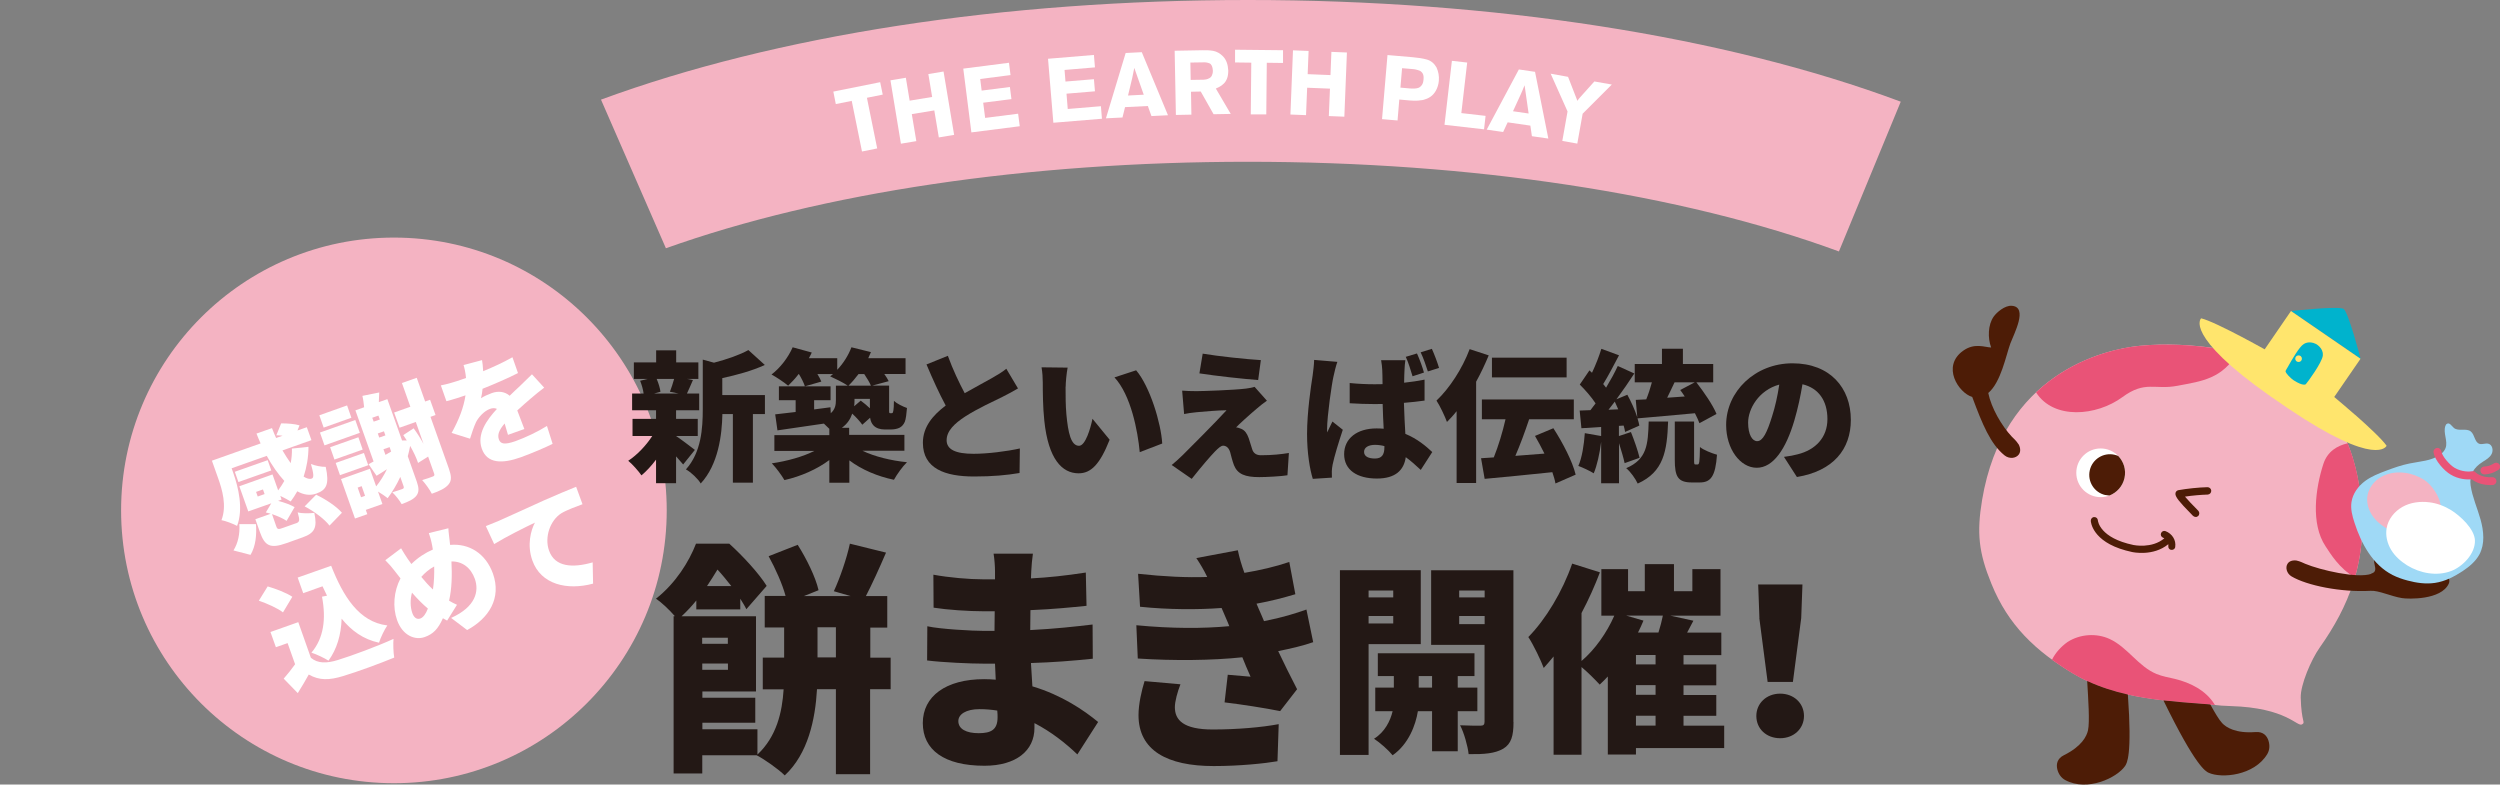 <?xml version="1.0" encoding="UTF-8"?>
<svg id="_レイヤー_2" data-name="レイヤー 2" xmlns="http://www.w3.org/2000/svg" viewBox="0 0 243.39 76.38">
  <rect x="0" y="0" width="243.39" height="76.38" fill="#808080" stroke="none"/>
  <defs>
    <style>
      .cls-1 {
        fill: #231815;
      }

      .cls-1, .cls-2, .cls-3, .cls-4, .cls-5, .cls-6, .cls-7, .cls-8, .cls-9 {
        stroke-width: 0px;
      }

      .cls-2 {
        fill: #f4b3c2;
      }

      .cls-3 {
        fill: none;
      }

      .cls-4 {
        fill: #4d1c06;
      }

      .cls-5 {
        fill: #fff;
      }

      .cls-6 {
        fill: #e95377;
      }

      .cls-7 {
        fill: #00b3cd;
      }

      .cls-8 {
        fill: #9fd9f6;
      }

      .cls-9 {
        fill: #ffe56d;
      }
    </style>
  </defs>
  <g id="_原稿" data-name="原稿">
    <g>
      <path class="cls-2" d="M121.49,15.75c21.82,0,42.23,3.1,57.54,8.73l6.02-14.58s-.07-.03-.11-.04C167.86,3.5,145.33,0,121.49,0s-45.97,3.44-62.98,9.7l6.32,14.47c15.21-5.43,35.25-8.42,56.66-8.42Z"/>
      <g>
        <path class="cls-5" d="M81.12,8.92l4.57-.92.25,1.21-1.54.31,1,4.93-1.48.3-1-4.93-1.55.31-.24-1.21Z"/>
        <path class="cls-5" d="M91.86,6.96l1.03,6.17-1.49.25-.44-2.63-2.19.36.44,2.63-1.5.25-1.02-6.17,1.5-.25.37,2.23,2.19-.36-.37-2.23,1.49-.25Z"/>
        <path class="cls-5" d="M93.79,6.68l4.44-.57.15,1.2-2.95.38.14,1.13,2.75-.35.15,1.18-2.75.35.19,1.48,3.21-.41.16,1.22-4.71.6-.79-6.21Z"/>
        <path class="cls-5" d="M102.04,5.72l4.46-.37.1,1.21-2.96.25.09,1.13,2.77-.23.1,1.18-2.77.23.12,1.49,3.23-.27.1,1.22-4.73.39-.52-6.24Z"/>
        <path class="cls-5" d="M111.16,5.08l2.55,6.14-1.61.08-.35-.98-2.22.11-.25,1.01-1.61.08,1.92-6.36,1.58-.08ZM110.43,6.61c-.03.16-.06.33-.1.49-.03.16-.06.33-.1.49-.13.57-.27,1.13-.41,1.71l1.53-.08-.92-2.61Z"/>
        <path class="cls-5" d="M114.35,4.94l2.73-.05c.33-.01.67,0,1.03.06.36.07.68.25.96.54.32.33.48.79.51,1.38,0,.31-.04.57-.12.77-.08.21-.19.38-.32.5-.13.13-.27.23-.4.3-.14.07-.27.13-.37.18l1.45,2.47-1.67.03-1.25-2.21-.95.02.04,2.23-1.51.03-.12-6.26ZM115.89,6.08l.03,1.7,1.26-.02c.06,0,.14-.01.25-.03.1-.02.2-.06.29-.11.11-.05.2-.14.26-.26.06-.12.1-.28.1-.48-.02-.38-.13-.62-.32-.71-.2-.08-.39-.11-.57-.1l-1.29.02Z"/>
        <path class="cls-5" d="M120.24,4.84l4.67.05v1.24s-1.58-.02-1.58-.02l-.05,5.03h-1.51s.05-5.04.05-5.04l-1.58-.02v-1.24Z"/>
        <path class="cls-5" d="M131.13,5.11l-.25,6.25-1.51-.06.11-2.67-2.22-.09-.11,2.67-1.52-.06.25-6.25,1.52.06-.09,2.26,2.22.09.09-2.26,1.51.06Z"/>
        <path class="cls-5" d="M135.09,5.36l2.43.21c.5.04.96.11,1.37.22.41.11.73.37.96.77.19.41.27.85.23,1.31-.03.35-.13.67-.29.96-.15.26-.33.46-.54.6-.21.14-.43.23-.66.29-.11.03-.22.04-.34.05-.12.02-.23.03-.35.03-.23,0-.46,0-.67-.02l-1-.09-.17,2.04-1.51-.13.53-6.23ZM136.5,6.64l-.16,1.89.91.08c.15.01.3.02.45.01.14,0,.28-.03.4-.07.12-.05.23-.14.33-.28.09-.12.14-.3.16-.54.02-.23,0-.41-.07-.55-.07-.13-.17-.23-.29-.29-.26-.1-.51-.16-.76-.17l-.96-.08Z"/>
        <path class="cls-5" d="M141.34,5.92l1.5.17-.57,4.92,2.36.27-.15,1.31-3.85-.44.72-6.22Z"/>
        <path class="cls-5" d="M149.44,6.97l1.3,6.52-1.6-.23-.15-1.03-2.21-.32-.44.94-1.6-.23,3.13-5.86,1.56.23ZM148.42,8.32c-.06.15-.12.31-.19.46-.06.15-.13.31-.2.46-.24.53-.48,1.06-.73,1.59l1.52.22-.39-2.74Z"/>
        <path class="cls-5" d="M150.94,7.17l1.72.31.91,2.34c.06-.11.17-.25.33-.42l1.32-1.47,1.7.3-2.84,2.84-.52,2.91-1.46-.26.51-2.87-1.65-3.69Z"/>
      </g>
      <circle class="cls-2" cx="38.35" cy="49.69" r="26.56"/>
      <g>
        <path class="cls-1" d="M66.51,45.22c-.18-.22-.43-.5-.69-.79v2.61h-1.95v-2.29c-.44.59-.94,1.13-1.42,1.53-.3-.43-.88-1.09-1.29-1.42.85-.55,1.74-1.48,2.34-2.41h-1.92v-1.67h2.29v-.84h-2.33v-1.63h1.12c-.05-.39-.19-.87-.34-1.24l.73-.18h-1.34v-1.61h2.17v-1.17h1.95v1.17h2.16v1.61h-1.12l.59.11c-.23.51-.41.97-.58,1.31h1.19v1.63h-2.25v.84h2.11v1.67h-2.11c.5.33,1.54,1.13,1.83,1.35l-1.14,1.42ZM63.93,36.89c.18.41.33.91.37,1.25l-.61.17h2.36l-.83-.17c.14-.36.3-.84.41-1.25h-1.71ZM70.33,38.46h4.14v1.85h-1.17v6.68h-1.95v-6.68h-1.02c-.04,2.04-.4,4.92-2.11,6.76-.25-.44-.98-1.13-1.44-1.37,1.5-1.67,1.64-4.01,1.64-5.88v-4.81l1.09.3c1.27-.33,2.53-.77,3.35-1.23l1.6,1.45c-1.23.57-2.75.98-4.14,1.28v1.64Z"/>
        <path class="cls-1" d="M84,43.9c1.13.54,2.72.94,4.3,1.1-.43.41-.99,1.2-1.27,1.71-1.59-.33-3.14-.98-4.34-1.89v2.18h-1.95v-2.21c-1.21.9-2.77,1.59-4.37,1.95-.28-.48-.83-1.23-1.23-1.63,1.5-.22,3.04-.65,4.14-1.21h-3.89v-1.54h5.35v-.61c-.17-.17-.35-.34-.53-.51-1.61.23-3.25.47-4.52.66l-.22-1.56c.57-.07,1.24-.15,1.99-.23v-1.15h-1.63v-1.35h5.03v1.35h-1.6v.9l1.59-.21.03.58c.44-.39.5-.83.5-1.3v-1.38h1.16c-.43-.3-1.26-.7-1.72-.91.1-.07.18-.14.28-.22h-1.52c.16.26.3.52.38.73l-1.6.46c-.1-.32-.33-.79-.58-1.19h-.03c-.33.43-.69.81-1.02,1.13-.37-.32-1.16-.84-1.62-1.09.84-.63,1.63-1.66,2.06-2.65l1.86.51c-.08.18-.18.37-.28.55h2.76v1.13c.59-.62,1.09-1.41,1.38-2.19l1.9.47c-.08.19-.17.4-.26.59h3.63v1.54h-2.07c.18.25.33.5.43.7l-1.6.43h1.64v2.23c0,.22-.01.34.01.39.01.05.06.07.1.07h.12s.07,0,.11-.03c.03-.03.05-.1.08-.26.03-.15.04-.48.05-.91.28.26.86.55,1.27.69-.04.52-.11,1.1-.21,1.34-.11.26-.28.46-.51.58-.21.11-.54.17-.79.17h-.7c-.39,0-.8-.12-1.05-.39-.16-.18-.28-.39-.33-.75l-.76.68c-.21-.3-.59-.72-.98-1.08-.17.51-.47.99-1.01,1.38h.71v.69h5.38v1.54h-4.07ZM83.58,36.42c-.32.43-.65.81-.98,1.13h2.19c-.12-.3-.39-.75-.65-1.13h-.56ZM83.79,39c.29.21.62.48.9.75v-.92h-1.5v.17c0,.18-.01.37-.03.55l.63-.54Z"/>
        <path class="cls-1" d="M99.12,37.81c-.48.29-.98.55-1.53.83-.81.4-2.41,1.13-3.61,1.9-1.06.69-1.82,1.42-1.82,2.32s.87,1.32,2.62,1.32c1.35,0,3.21-.23,4.51-.52l-.03,2.39c-1.24.21-2.61.34-4.43.34-2.81,0-4.98-.76-4.98-3.28,0-1.56.97-2.68,2.22-3.63-.63-1.17-1.27-2.57-1.87-4l2.08-.84c.5,1.38,1.1,2.62,1.64,3.64,1.01-.58,2.04-1.12,2.63-1.46.58-.33,1.02-.59,1.42-.92l1.14,1.92Z"/>
        <path class="cls-1" d="M103.74,37.65c0,.9,0,1.79.08,2.7.17,1.79.44,3.05,1.23,3.05.63,0,1.12-1.71,1.31-2.63l1.67,2.04c-.95,2.41-1.82,3.27-3.02,3.27-1.61,0-2.95-1.38-3.34-5.12-.14-1.3-.15-2.86-.15-3.72,0-.41-.03-.99-.12-1.48l2.54.03c-.11.58-.19,1.46-.19,1.86ZM113.15,43.18l-2.19.84c-.19-2.05-.85-5.54-2.46-7.28l2.11-.69c1.34,1.57,2.43,5.16,2.54,7.13Z"/>
        <path class="cls-1" d="M122.38,39.76c-.68.57-1.82,1.6-2.04,1.85.11,0,.36.07.53.15.32.15.52.41.7.9.12.34.23.77.34,1.08.11.37.4.58.84.58,1.13,0,2.01-.1,2.73-.22l-.14,2.17c-.56.1-2.05.18-2.74.18-1.39,0-2.12-.29-2.47-1.17-.15-.4-.29-.95-.37-1.27-.15-.48-.44-.62-.68-.62-.21,0-.48.24-.81.58-.46.48-1.21,1.34-2.25,2.65l-1.95-1.35c.29-.24.68-.57,1.09-.98.8-.8,3.06-3.05,4.25-4.35-.88.01-2.14.12-2.9.19-.48.04-.94.12-1.23.18l-.19-2.28c.32.03.87.05,1.39.05.58,0,3.63-.1,4.83-.25.26-.03.68-.11.83-.17l1.2,1.35c-.41.29-.68.51-.96.75ZM122.75,35.07l-.26,1.93c-1.48-.11-4.11-.4-5.72-.65l.32-1.92c1.56.26,4.19.54,5.67.63Z"/>
        <path class="cls-1" d="M130.2,35.23c-.12.3-.32,1.14-.37,1.39-.17.7-.63,3.89-.63,5.16,0,.04,0,.26.01.32.17-.4.33-.66.51-1.06l1.01.8c-.41,1.23-.83,2.61-.99,3.39-.04.19-.08.51-.08.65,0,.15,0,.4.01.62l-1.86.12c-.29-.92-.56-2.52-.56-4.37,0-2.1.38-4.66.54-5.67.05-.41.14-1.03.15-1.54l2.28.19ZM138.68,39c-.61.08-1.28.17-2,.22.03,1.24.1,2.22.14,3.02,1.17.48,2.01,1.2,2.62,1.77l-1.12,1.74c-.51-.48-.99-.9-1.46-1.24-.18,1.28-1.02,2.08-2.81,2.08-1.92,0-3.19-.83-3.19-2.37s1.26-2.51,3.16-2.51c.23,0,.47.01.69.03-.04-.72-.08-1.56-.1-2.41-.26.01-.52.01-.77.01-.81,0-1.63-.03-2.44-.08v-1.97c.79.08,1.6.12,2.43.12.26,0,.51,0,.77-.01-.01-.63-.01-1.14-.03-1.39,0-.21-.06-.65-.11-.94h2.36c-.04.26-.07.61-.08.91-.02.26-.03.72-.04,1.28.69-.07,1.37-.18,1.99-.3v2.06ZM134.78,43.43c-.3-.08-.61-.12-.92-.12-.63,0-1.06.25-1.06.68,0,.48.48.65,1.06.65.66,0,.92-.36.92-1.1v-.1ZM137.52,36.63c-.19-.61-.39-1.31-.66-1.89l1.09-.33c.26.57.54,1.34.68,1.86l-1.1.36ZM139.01,36.16c-.19-.59-.43-1.3-.7-1.86l1.09-.34c.26.57.55,1.35.7,1.86l-1.09.34Z"/>
        <path class="cls-1" d="M144.94,34.59c-.35.84-.76,1.72-1.23,2.57v9.86h-1.9v-6.99c-.3.39-.62.73-.94,1.05-.17-.48-.69-1.59-1.02-2.08,1.27-1.2,2.51-3.1,3.23-5.01l1.86.61ZM151.43,47.06c-.05-.33-.17-.69-.3-1.09-2.33.25-4.77.48-6.59.65l-.35-2.01c.39-.03.8-.04,1.24-.08.44-1.09.86-2.47,1.14-3.71h-2.3v-1.93h8.95v1.93h-4.35c-.41,1.23-.88,2.5-1.34,3.56.91-.07,1.88-.14,2.83-.22-.29-.59-.61-1.19-.92-1.72l1.79-.75c.91,1.41,1.86,3.23,2.17,4.52l-1.97.86ZM152.52,36.74h-7.27v-1.92h7.27v1.92Z"/>
        <path class="cls-1" d="M158.17,45.1c-.11-.52-.33-1.25-.55-1.95v3.9h-1.74v-4.03c-.14,1.15-.4,2.3-.72,3.06-.34-.22-1.09-.57-1.5-.72.36-.8.55-2.04.63-3.19l1.59.28v-.88l-1.92.12-.17-1.72,1.05-.04c.17-.21.33-.43.5-.66-.4-.61-1.01-1.31-1.54-1.83l.94-1.38.25.23c.36-.76.7-1.63.91-2.33l1.72.63c-.51.97-1.06,2.03-1.54,2.8.1.11.19.23.28.35.44-.73.84-1.46,1.14-2.11l1.61.73c-.52.8-1.13,1.68-1.74,2.51l1.06-.44c.37.68.75,1.5.97,2.21l-.15-1.71c.32-.01.66-.04,1.02-.05.21-.51.4-1.1.55-1.66h-1.67v-1.78h2.65v-1.49h2.04v1.49h2.95v1.78h-1.64c.73.95,1.6,2.19,1.96,3.08l-1.66.9c-.1-.28-.26-.61-.44-.97-1.97.19-4.04.36-5.59.5.08.25.14.5.18.7l-1.39.62c-.03-.19-.07-.4-.14-.62l-.46.03v.99l1.17-.39c.32.8.68,1.82.84,2.51l-1.46.52ZM157.54,39.84c-.11-.25-.22-.51-.33-.74-.21.28-.41.54-.61.79l.94-.04ZM162.4,41.04c-.1,2.88-.43,4.9-2.96,6.04-.21-.46-.7-1.16-1.12-1.5,2.03-.87,2.12-2.29,2.19-4.54h1.89ZM163.03,37.22c-.25.51-.48,1.03-.72,1.5l1.71-.12c-.15-.22-.29-.44-.44-.63l1.42-.75h-1.97ZM165.27,45.22c.17,0,.21-.22.23-1.7.36.3,1.16.61,1.66.75-.15,2.11-.61,2.7-1.68,2.7h-.77c-1.37,0-1.66-.58-1.66-2.22v-3.71h1.88v3.7c0,.44.01.48.14.48h.21Z"/>
        <path class="cls-1" d="M173.67,44.48c.58-.07.95-.15,1.34-.25,1.74-.43,2.9-1.64,2.9-3.43s-.86-3.02-2.43-3.39c-.18,1.1-.43,2.3-.8,3.56-.81,2.73-2.04,4.57-3.65,4.57s-2.98-1.83-2.98-4.17c0-3.24,2.8-6,6.46-6s5.68,2.4,5.68,5.5c0,2.87-1.7,4.98-5.25,5.57l-1.26-1.96ZM173.23,37.44c-2.03.55-3.04,2.39-3.04,3.7,0,1.19.41,1.81.88,1.81.55,0,.96-.83,1.45-2.41.3-.92.54-2.01.7-3.09Z"/>
        <path class="cls-1" d="M86.69,67.1h-1.98v8.27h-3.33v-8.27h-1.84c-.17,2.95-.87,6.28-3.14,8.39-.57-.57-1.98-1.58-2.74-1.96h-5.29v1.77h-2.79v-15.31h.12c-.52-.61-1.3-1.35-1.84-1.7,1.94-1.54,3.21-3.59,3.9-5.36h3.24c1.3,1.18,2.88,2.88,3.64,4.11l-1.98,2.27c-.14-.31-.36-.64-.59-1.02v1.04h-4.28v-.87c-.42.52-.9,1.04-1.44,1.54h7.25v7.32h-5.22v.61h5.15v2.43h-5.15v.64h5.36v2.46c1.87-1.75,2.41-4.13,2.55-6.35h-2.03v-3.09h2.08v-2.93h-1.89v-3.07h2.03c-.31-1.16-.99-2.67-1.65-3.87l2.83-1.11c.87,1.37,1.75,3.17,2.03,4.42l-1.42.57h4.54l-1.63-.47c.59-1.28,1.25-3.17,1.56-4.63l3.52.87c-.66,1.54-1.37,3.09-1.96,4.23h2.08v3.07h-1.65v2.93h1.98v3.09ZM68.36,62.09v.59h2.5v-.59h-2.5ZM70.87,65.21v-.61h-2.5v.61h2.5ZM71.2,57.06c-.45-.57-.9-1.13-1.35-1.61-.31.52-.64,1.04-1.02,1.61h2.36ZM81.38,64v-2.93h-1.79v2.93h1.79Z"/>
        <path class="cls-1" d="M104.89,73.45c-1.16-1.11-2.57-2.22-4.18-3.05v.47c0,2.2-1.77,3.68-4.87,3.68-3.94,0-6-1.56-6-4.16s2.24-4.27,5.97-4.27c.38,0,.76.02,1.13.05l-.07-1.56h-1.13c-1.25,0-3.99-.12-5.48-.31l.02-3.33c1.23.28,4.42.45,5.5.45h1.04l.02-1.91h-1.11c-1.42,0-3.5-.14-4.84-.35l-.02-3.21c1.51.28,3.47.45,4.84.45h1.16v-.8c0-.43-.05-1.18-.14-1.7h3.83c-.07.5-.14,1.16-.16,1.7l-.03.71c1.72-.09,3.33-.26,5.34-.57l.07,3.24c-1.39.14-3.21.33-5.46.42l-.02,1.94c2.41-.12,4.28-.33,6.07-.54l.02,3.33c-2.05.21-3.78.35-6.02.42.05.73.1,1.51.14,2.27,2.86.85,5.03,2.34,6.4,3.47l-2.03,3.17ZM97.1,69.18c-.57-.09-1.16-.14-1.75-.14-1.3,0-2.05.5-2.05,1.16,0,.78.78,1.18,1.98,1.18s1.84-.33,1.84-1.54c0-.17,0-.38-.03-.66Z"/>
        <path class="cls-1" d="M127.84,62.52c-.92.33-2.12.61-3.4.87.54,1.13,1.16,2.41,1.84,3.71l-1.65,2.13c-1.37-.28-3.8-.66-5.41-.85l.31-2.69c.8.07,1.63.14,2.22.19-.31-.68-.57-1.32-.8-1.89-2.91.31-6.69.35-10.18.12l-.14-3.24c3.45.33,6.49.33,9.05.09l-.14-.35-.61-1.42c-2.27.17-5.15.17-7.94-.12l-.19-3.21c2.58.28,4.77.38,6.73.31-.35-.73-.66-1.23-1.06-1.84l4.04-.76c.14.66.35,1.42.64,2.2,1.54-.26,2.98-.59,4.37-1.06l.59,3.14c-1.18.35-2.34.66-3.78.92.14.35.31.71.45,1.04l.28.66c1.79-.35,3.09-.76,4.13-1.13l.66,3.19ZM114.92,66.63c-.28.71-.54,1.65-.54,2.22,0,1.25.83,2.17,3.68,2.17,2.41,0,4.79-.21,6.43-.52l-.12,3.61c-1.21.21-3.66.47-6.21.47-4.51,0-7.32-1.51-7.32-4.96,0-1.09.31-2.41.59-3.31l3.5.31Z"/>
        <path class="cls-1" d="M133.24,62.71v10.79h-2.79v-17.99h7.87v7.2h-5.08ZM133.24,57.49v.67h2.4v-.67h-2.4ZM135.64,60.7v-.73h-2.4v.73h2.4ZM141.92,69.24v3.9h-2.5v-3.9h-1.38c-.22,1.36-.91,3.21-2.46,4.29-.39-.49-1.24-1.24-1.81-1.61,1.06-.65,1.59-1.75,1.81-2.68h-1.69v-2.3h1.81v-1.12h-1.56v-2.22h9.41v2.22h-1.63v1.12h1.91v2.3h-1.91ZM139.42,66.94v-1.12h-1.3v1.12h1.3ZM147.35,70.29c0,1.36-.22,2.13-1,2.6-.81.47-1.85.55-3.37.53-.08-.77-.45-2.09-.83-2.81.75.04,1.69.04,1.99.04s.39-.12.39-.39v-7.48h-5.2v-7.26h8.01v14.78ZM142.06,57.49v.67h2.48v-.67h-2.48ZM144.54,60.76v-.79h-2.48v.79h2.48Z"/>
        <path class="cls-1" d="M167.85,72.83h-8.58v.63h-2.74v-7.6c-.26.28-.53.55-.79.79-.39-.43-1.16-1.2-1.77-1.71v8.54h-2.72v-9.57c-.31.39-.65.77-.96,1.12-.26-.71-1.02-2.3-1.5-3.01,1.69-1.71,3.33-4.43,4.27-7.15l2.7.85c-.49,1.3-1.1,2.66-1.79,3.96v4.67c1.3-1.1,2.46-2.74,3.19-4.41h-1.26v-4.53h2.6v2.15h1.63v-2.64h2.84v2.64h1.79v-2.15h2.74v4.53h-4.88l2.24.49-.61,1.16h3.33v2.19h-3.68v.91h3.19v2.03h-3.19v.94h3.19v2.03h-3.19v.96h3.96v2.19ZM160,60.42c-.16.39-.33.77-.53,1.16h1.99c.18-.57.33-1.14.43-1.65h-3.58l1.69.49ZM161.18,63.77h-1.91v.91h1.91v-.91ZM161.18,66.7h-1.91v.94h1.91v-.94ZM159.27,70.64h1.91v-.96h-1.91v.96Z"/>
        <path class="cls-1" d="M170.99,69.7c0-1.22.98-2.17,2.32-2.17s2.32.94,2.32,2.17-.98,2.17-2.32,2.17-2.32-.91-2.32-2.17ZM171.29,60.17l-.12-3.27h4.31l-.12,3.27-.81,6.22h-2.46l-.81-6.22Z"/>
      </g>
      <g>
        <path class="cls-5" d="M28.79,50.96c.39-.14.42-.27.19-1.08.39.12,1.16.11,1.62.05.32,1.47.01,1.98-1.15,2.39l-1.57.56c-1.59.57-2.1.25-2.57-1.06l-.45-1.27,1.49-.53c-.17-.05-.32-.1-.47-.13l.53-.89-2.24.79-.87-2.45,3.23-1.15.55,1.55c.22-.29.42-.6.6-.92-.6-.65-1.19-1.49-1.71-2.44l-3.42,1.21.16.45c.5,1.41,1,3.51.37,5.16-.33-.19-1.15-.5-1.52-.56.54-1.41.07-2.98-.33-4.1l-.6-1.69,4.74-1.68c-.14-.31-.27-.63-.4-.96l1.51-.53c.13.33.25.64.4.96l.63-.22c-.21-.03-.42-.04-.61-.04l.47-1.16c.57-.01,1.34.05,1.79.19l-.2.5.91-.32.45,1.26-2.82,1c.26.45.54.87.8,1.24.09-.46.13-.93.12-1.42l1.61-.17c0,1.01-.17,1.99-.47,2.9.3.19.58.27.79.19.23-.08.19-.48-.08-1.42.42.17,1.02.29,1.44.28.38,1.74.05,2.26-.94,2.61-.6.21-1.22.11-1.83-.23-.2.36-.41.68-.64.99-.23-.14-.64-.37-1.01-.54l.12.36-.34.12c.59.15,1.24.39,1.61.61l-.78,1.34c-.32-.23-.87-.47-1.42-.66l.41,1.18c.11.32.21.33.69.15l1.21-.43ZM22.73,53.59c.45-.72.64-1.65.57-2.56h1.62c.07,1.04-.01,2.11-.53,2.99l-1.66-.43ZM26.41,45.8l-3.2,1.13-.35-1,3.2-1.13.35,1ZM25.6,47.65l-.67.24.16.45.67-.24-.16-.45ZM30.77,48.16c.93.44,1.98,1.13,2.52,1.76l-1.21,1.25c-.46-.61-1.48-1.38-2.42-1.87l1.12-1.14Z"/>
        <path class="cls-5" d="M34.21,40.67l-2.7.96-.42-1.2,2.7-.96.42,1.2ZM35.03,42.14l-3.44,1.22-.44-1.25,3.44-1.22.44,1.25ZM35.31,43.77l-2.75.97-.42-1.2,2.75-.97.42,1.2ZM32.68,45.07l2.75-.97.42,1.19-2.75.97-.42-1.19ZM42.39,40.41l-.48.17,1.79,5.04c.25.72.29,1.16-.03,1.54-.31.38-.86.64-1.63.91-.19-.38-.61-.97-.94-1.33.44-.13.88-.28,1.04-.35.14-.05.18-.12.13-.27l-.59-1.67-.98.62c-.15-.47-.44-1.08-.77-1.66-.06.33-.14.67-.23,1.01l.88,2.48c.21.6.23,1.02-.05,1.37s-.76.57-1.43.81c-.19-.35-.6-.87-.91-1.15.41-.12.84-.27.98-.32.14-.05.17-.12.12-.27l-.32-.91c-.35.76-.77,1.46-1.23,2.07-.2-.17-.59-.43-.94-.64l.43,1.21-1.62.57.15.42-1.2.42-1.36-3.84,2.81-1,.61,1.71c.4-.49.76-1.07,1.05-1.67-.35.24-.69.44-1.01.64l-.78-1.13c.15-.08.31-.17.49-.26l-1.77-4.98.85-.3c-.04-.38-.09-.79-.17-1.11l1.64-.33c-.01.31-.02.64-.04.94l.83-.29,1.43,4.02h.46c-.11-.18-.23-.36-.34-.52l1.01-.66c.34.46.67.98.96,1.51l-.75-2.13-1.58.56-.53-1.48,1.58-.56-.82-2.31,1.44-.51.82,2.31.48-.17.53,1.48ZM35.21,47.33l-.39.14.33.94.39-.14-.33-.94ZM36.24,40.67l.14.38.6-.21-.14-.38-.6.21ZM36.78,42.2l.14.4.6-.21-.14-.4-.6.21ZM37.52,44.29l.56-.33-.15-.43-.6.21.2.55Z"/>
        <path class="cls-5" d="M49.46,42.35c-.08-.29-.2-.7-.33-1.12-.55.64-.72,1.1-.56,1.55.16.46.57.53,1.61.17.97-.35,2.18-.92,3.07-1.48l.55,1.74c-.64.33-2.02.92-3.1,1.31-1.8.64-3.27.63-3.79-.83-.51-1.43.48-2.81,1.47-3.88-.22-.11-.47-.08-.68,0-.56.2-1.11.8-1.36,1.3-.21.46-.38.97-.58,1.6l-1.79-.56c.71-1.29,1.17-2.46,1.35-3.66-.46.16-1.26.42-1.86.57l-.54-1.54c.57-.1,1.43-.36,2.02-.57l.43-.15c-.05-.54-.15-.98-.24-1.26l1.8-.48c.04.26.09.63.11,1.08.97-.4,1.99-.87,2.85-1.36l.54,1.54c-.98.5-2.29,1.07-3.45,1.53-.03.33-.08.65-.15.92.2-.15.74-.39,1.05-.5.64-.23,1.27-.15,1.74.26.37-.37.67-.64,1-.95.4-.38.78-.75,1.17-1.14l1.19,1.3c-.35.25-.94.75-1.31,1.06-.36.31-.82.71-1.31,1.16.22.59.51,1.33.69,1.81l-1.58.56Z"/>
        <path class="cls-5" d="M27.55,59.62c-.5-.4-1.54-.86-2.35-1.14l.86-1.39c.79.23,1.84.63,2.4,1.01l-.91,1.52ZM30.28,64.05c.65.54,1.5.55,2.6.21,1.37-.42,3.88-1.35,5.43-2.06-.04.45-.02,1.31.07,1.82-1.38.57-3.58,1.38-4.98,1.8-1.34.41-2.31.44-3.34-.15-.31.56-.64,1.12-1.07,1.81l-1.37-1.41c.37-.42.76-.91,1.11-1.4l-.73-2.06-1.14.4-.53-1.48,2.71-.96,1.23,3.48ZM31.84,58c-.15-.3-.3-.61-.44-.92l-1.88.67-.54-1.52,3.26-1.15c1.18,2.98,2.7,5.47,5.47,5.81-.28.4-.66,1.19-.81,1.68-1.52-.32-2.69-1.17-3.64-2.34-.05,1.58-.46,2.96-1.28,4.09-.34-.23-1.2-.64-1.66-.78,1.2-1.41,1.44-3.29,1.03-5.45l.5-.1Z"/>
        <path class="cls-5" d="M43.82,53.05c1.85-.17,3.47.84,4.17,2.79.85,2.4-.39,4.35-2.51,5.5l-1.56-1.18c2.41-1.09,2.73-2.61,2.31-3.8-.39-1.1-1.23-1.72-2.28-1.7.07,1.32.04,2.67-.23,3.82.25.15.51.29.77.4l-.96,1.54-.41-.23c-.48,1.07-.96,1.54-1.77,1.83-.95.34-2.16-.15-2.69-1.64-.45-1.26-.33-2.82.33-4.07-.18-.23-.37-.48-.56-.72-.28-.37-.53-.66-.92-1.05l1.54-1.16c.21.37.43.71.63,1.01.12.17.24.34.37.52.65-.64,1.34-1.08,2.09-1.41-.03-.14-.05-.27-.07-.4-.07-.4-.22-.93-.32-1.2l1.9-.47c.01.36.11,1.02.14,1.36l.03.26ZM41.66,59.25c-.49-.41-1.02-.94-1.55-1.55-.19.68-.17,1.41.03,1.98.15.43.43.66.77.54.31-.11.55-.46.75-.98ZM41.02,56.17c.39.47.78.91,1.13,1.22.11-.72.14-1.51.12-2.24-.52.28-.92.64-1.25,1.01Z"/>
        <path class="cls-5" d="M48.42,50.77c1-.45,2.61-1.17,4.55-2.06,1.07-.48,2.34-1,3.12-1.32l.62,1.7c-.56.21-1.49.54-2.06.88-1.09.69-1.66,2.33-1.2,3.63.57,1.62,2.31,1.71,4.25,1.15l.04,2.07c-2.52.68-5.08.09-5.91-2.25-.54-1.51-.15-2.95.25-3.69-.91.43-2.75,1.34-3.97,2.09l-.81-1.75c.44-.17.91-.36,1.11-.45Z"/>
      </g>
      <g>
        <g>
          <path class="cls-2" d="M225.84,63.04c2.89-4.08,4.39-8.16,4.11-13.15-.28-4.99-1.8-9.61-6.26-13.1-3.45-2.7-10.7-3.61-15.41-3.12-3.62.37-13.26,2.77-15.31,15-.54,3.23-.33,5.14.91,8.17,1.63,4.02,4.28,6.54,8,8.76,3.73,2.22,8.16,2.59,12.48,2.91,1.53.11,1.27.18,2.81.23,5.48.16,6.48,2.07,6.95,1.78.37-.23-.07-.15-.13-2.61-.03-1.22.99-3.65,1.85-4.87Z"/>
          <g>
            <circle class="cls-5" cx="204.51" cy="46.03" r="2.37"/>
            <path class="cls-4" d="M204.98,48.19c.13.03.26.04.39.05.71-.28,1.28-.89,1.46-1.7s-.08-1.6-.61-2.15c-.12-.05-.24-.09-.37-.12-1.08-.24-2.16.44-2.4,1.53-.24,1.08.44,2.16,1.53,2.4Z"/>
          </g>
          <path class="cls-4" d="M211.77,53.24c.1-.65-.29-1.28-.94-1.53-.18-.07-.37.02-.44.2-.07.18.02.37.2.44.04.02.08.04.12.06-1.23,1.03-2.98.65-3,.65-3.29-.69-3.46-2.32-3.47-2.4-.01-.19-.17-.33-.36-.32-.19,0-.33.17-.33.36,0,.09.13,2,3.4,2.89.19.05.39.1.61.15.09.02,2.06.45,3.54-.76,0,.06,0,.11,0,.17-.03.17.08.34.25.38.01,0,.03,0,.04,0,.19.03.36-.1.39-.29Z"/>
          <path class="cls-6" d="M228.55,43.16c-1,.23-1.96.78-2.36,2.02-.76,2.35-1.25,5.81.22,8.01.44.66,1.34,2.19,2.86,3.02.57-1.98.81-4.06.69-6.32-.13-2.35-.54-4.63-1.4-6.73Z"/>
          <path class="cls-6" d="M199.78,64.24c.66.47,1.35.93,2.09,1.37,3.73,2.22,8.16,2.59,12.48,2.91.67.05,1,.09,1.28.12-.02-.04-.04-.07-.06-.11-.83-1.32-2.34-2.08-3.85-2.44-.59-.14-1.2-.24-1.76-.47-1.77-.72-2.83-2.61-4.57-3.41-1.3-.6-2.9-.48-4.1.29-.63.45-1.18,1.04-1.52,1.74Z"/>
          <path class="cls-6" d="M217.86,34.33c-3.22-.75-6.83-.94-9.58-.66-2.17.22-6.5,1.17-10.06,4.53,1.71,2.68,5.88,2.32,8.41.46,2.23-1.64,3.15-.68,5.34-1.1,2.45-.46,4.36-.68,5.9-3.24Z"/>
          <g>
            <path class="cls-7" d="M223.05,30.28s4.65-.52,5.12-.2,1.65,4.85,1.65,4.85l-6.77-4.65Z"/>
            <path class="cls-9" d="M229.26,40.37c-.8-.7-1.55-1.34-2.01-1.72l2.56-3.72-6.77-4.65-2.56,3.73c-.53-.29-1.35-.75-2.25-1.22-1.51-.79-3.2-1.63-3.94-1.8,0,0-.44.41.19,1.56s2.32,3.06,6.57,6.04l.89.61.89.61c4.31,2.9,6.69,3.8,7.99,3.97,1.3.17,1.53-.38,1.53-.38-.43-.63-1.81-1.91-3.09-3.04Z"/>
            <path class="cls-7" d="M224.48,37.41c.21-.24,1.56-2.08,1.66-2.78,0-.02,0-.04,0-.06.06-.69-.66-1.08-.66-1.08-.72-.36-1.2.01-1.2.01-.41.23-1.16,1.53-1.58,2.28-.04.07-.19.3-.19.37.03.21.51.69.8.88.94.6,1.16.38,1.16.38Z"/>
            <circle class="cls-9" cx="223.78" cy="34.92" r=".32"/>
          </g>
          <path class="cls-4" d="M196.52,43.26c-.24-.38-.51-.59-.65-.74-1-1.06-2.01-2.81-2.3-4.26,1.24-1.05,1.73-3.68,2.15-4.82.35-.94,1.76-3.55.14-3.67-.68-.05-1.48.65-1.76,1.05-.57.8-.59,2.1-.25,3.01-.63-.02-1.62-.48-2.73.32-2.11,1.51-.47,4.08.89,4.5.98,2.64,1.77,4.57,3.14,5.68.47.38,1.11.3,1.39-.08.17-.23.2-.57-.01-.99Z"/>
          <path class="cls-4" d="M230.84,55.85c.11-.04.22-.08.3-.16.22-.23.04-.62,0-.94-.06-.43.27-.86.79-.83.3.02.5.36.68,1.13.49-.32,1.22-1,2.48-.83.98.13,3.81,1.52,3.31,2.61-.74,1.6-3.95,1.5-4.55,1.4-1.06-.17-2.28-.76-3.05-.71-2.92.16-6.21-.52-7.7-1.4-.48-.28-.63-.88-.39-1.24.14-.22.43-.36.86-.31.41.09.68.25.86.32,1.46.61,5.07,1.45,6.42.98Z"/>
          <path class="cls-4" d="M213.75,50.32c-.1,0-.19-.04-.26-.11-.05-.06-.14-.15-.25-.26-1.07-1.09-1.41-1.52-1.45-1.84-.02-.19.11-.36.29-.39.84-.15,1.98-.27,2.83-.29.2,0,.36.15.37.35,0,.2-.15.36-.35.37-.66.02-1.49.09-2.21.2.3.36.82.89,1.03,1.1.12.12.21.21.27.28.13.14.13.37-.02.51-.07.06-.16.1-.24.1Z"/>
          <g>
            <path class="cls-4" d="M203.28,71.1c-.12.56-.6,1.56-2.34,2.42-.69.34-.76.91-.65,1.37.11.45.37.84.78,1.06,2.17,1.15,5.02-.23,5.81-1.36.18-.26.71-1.01.28-6.97-1.36-.31-2.69-.73-3.96-1.32.1,1.72.26,3.97.08,4.8Z"/>
            <path class="cls-4" d="M210.62,68.18c3.17,6.5,4.12,6.92,4.42,7.06,1.26.56,4.42.28,5.69-1.82.24-.4.26-.86.12-1.31-.14-.45-.49-.9-1.26-.84-1.94.15-2.87-.46-3.25-.87-.3-.32-.71-1.01-1.15-1.81-.21-.02-.47-.05-.83-.07-1.24-.09-2.5-.19-3.74-.33Z"/>
          </g>
        </g>
        <g>
          <path class="cls-8" d="M241.69,44.97c.34-.21.71-.42.89-.78s.07-.89-.32-.99c-.28-.08-.59.1-.87.01-.48-.15-.45-.9-.85-1.21-.45-.35-1.2.03-1.64-.34-.21-.18-.41-.54-.66-.41-.09.04-.14.13-.17.22-.24.68.27,1.47.02,2.15-.1.27-.31.49-.55.66-.84.6-1.93.63-2.94.84-.8.16-1.57.43-2.33.72-.7.26-1.4.54-2,.98-.68.5-1.22,1.23-1.34,2.07-.1.67.08,1.34.29,1.99.66,2.06,1.79,4.12,3.71,5.1.47.24.97.41,1.47.54.86.23,1.76.36,2.65.23.97-.14,1.87-.6,2.69-1.14.65-.43,1.28-.95,1.65-1.64.54-1.02.42-2.26.11-3.38-.31-1.11-.8-2.18-.97-3.32-.15-1.02.31-1.77,1.17-2.3Z"/>
          <path class="cls-6" d="M241.48,45.86s0-.03,0-.04c0-.21.16-.39.37-.4.39-.02.58-.09.98-.32.18-.11.42-.04.52.14.11.18.04.42-.14.52-.46.27-.78.4-1.33.43-.2,0-.36-.13-.39-.32Z"/>
          <path class="cls-6" d="M236.92,44.07s0-.02,0-.03c-.03-.21.12-.4.33-.43s.4.12.43.33c.07.47.78,1.3,1.28,1.6.71.42,1.48.39,1.71.34.13-.03.27.02.36.12.02.02.52.52,1.61.46.21-.01.39.15.4.36.01.21-.15.39-.36.4-1.09.06-1.76-.34-2.05-.56-.48.05-1.29,0-2.05-.46-.61-.36-1.52-1.34-1.65-2.13Z"/>
          <path class="cls-2" d="M234.11,46.03c-.77-.1-1.59.01-2.27.39s-1.22,1.05-1.35,1.82c-.11.63.06,1.28.39,1.83.33.54.82.98,1.36,1.31,1.11.68,2.52.94,3.74.48.98-.37,1.69-1.35,1.65-2.48-.04-.98-.88-2.2-1.65-2.68-.56-.35-1.2-.59-1.86-.67Z"/>
          <path class="cls-5" d="M236.49,48.9c-.89-.11-1.82.01-2.6.45s-1.4,1.21-1.54,2.09c-.12.72.07,1.47.44,2.09s.94,1.12,1.56,1.51c1.27.78,2.89,1.08,4.29.55,1.12-.43,2.35-1.68,2.31-2.98-.04-1.12-1.43-2.39-2.31-2.94-.65-.4-1.38-.68-2.14-.77Z"/>
        </g>
      </g>
      <rect class="cls-3" width="243.39" height="76.38"/>
    </g>
  </g>
</svg>